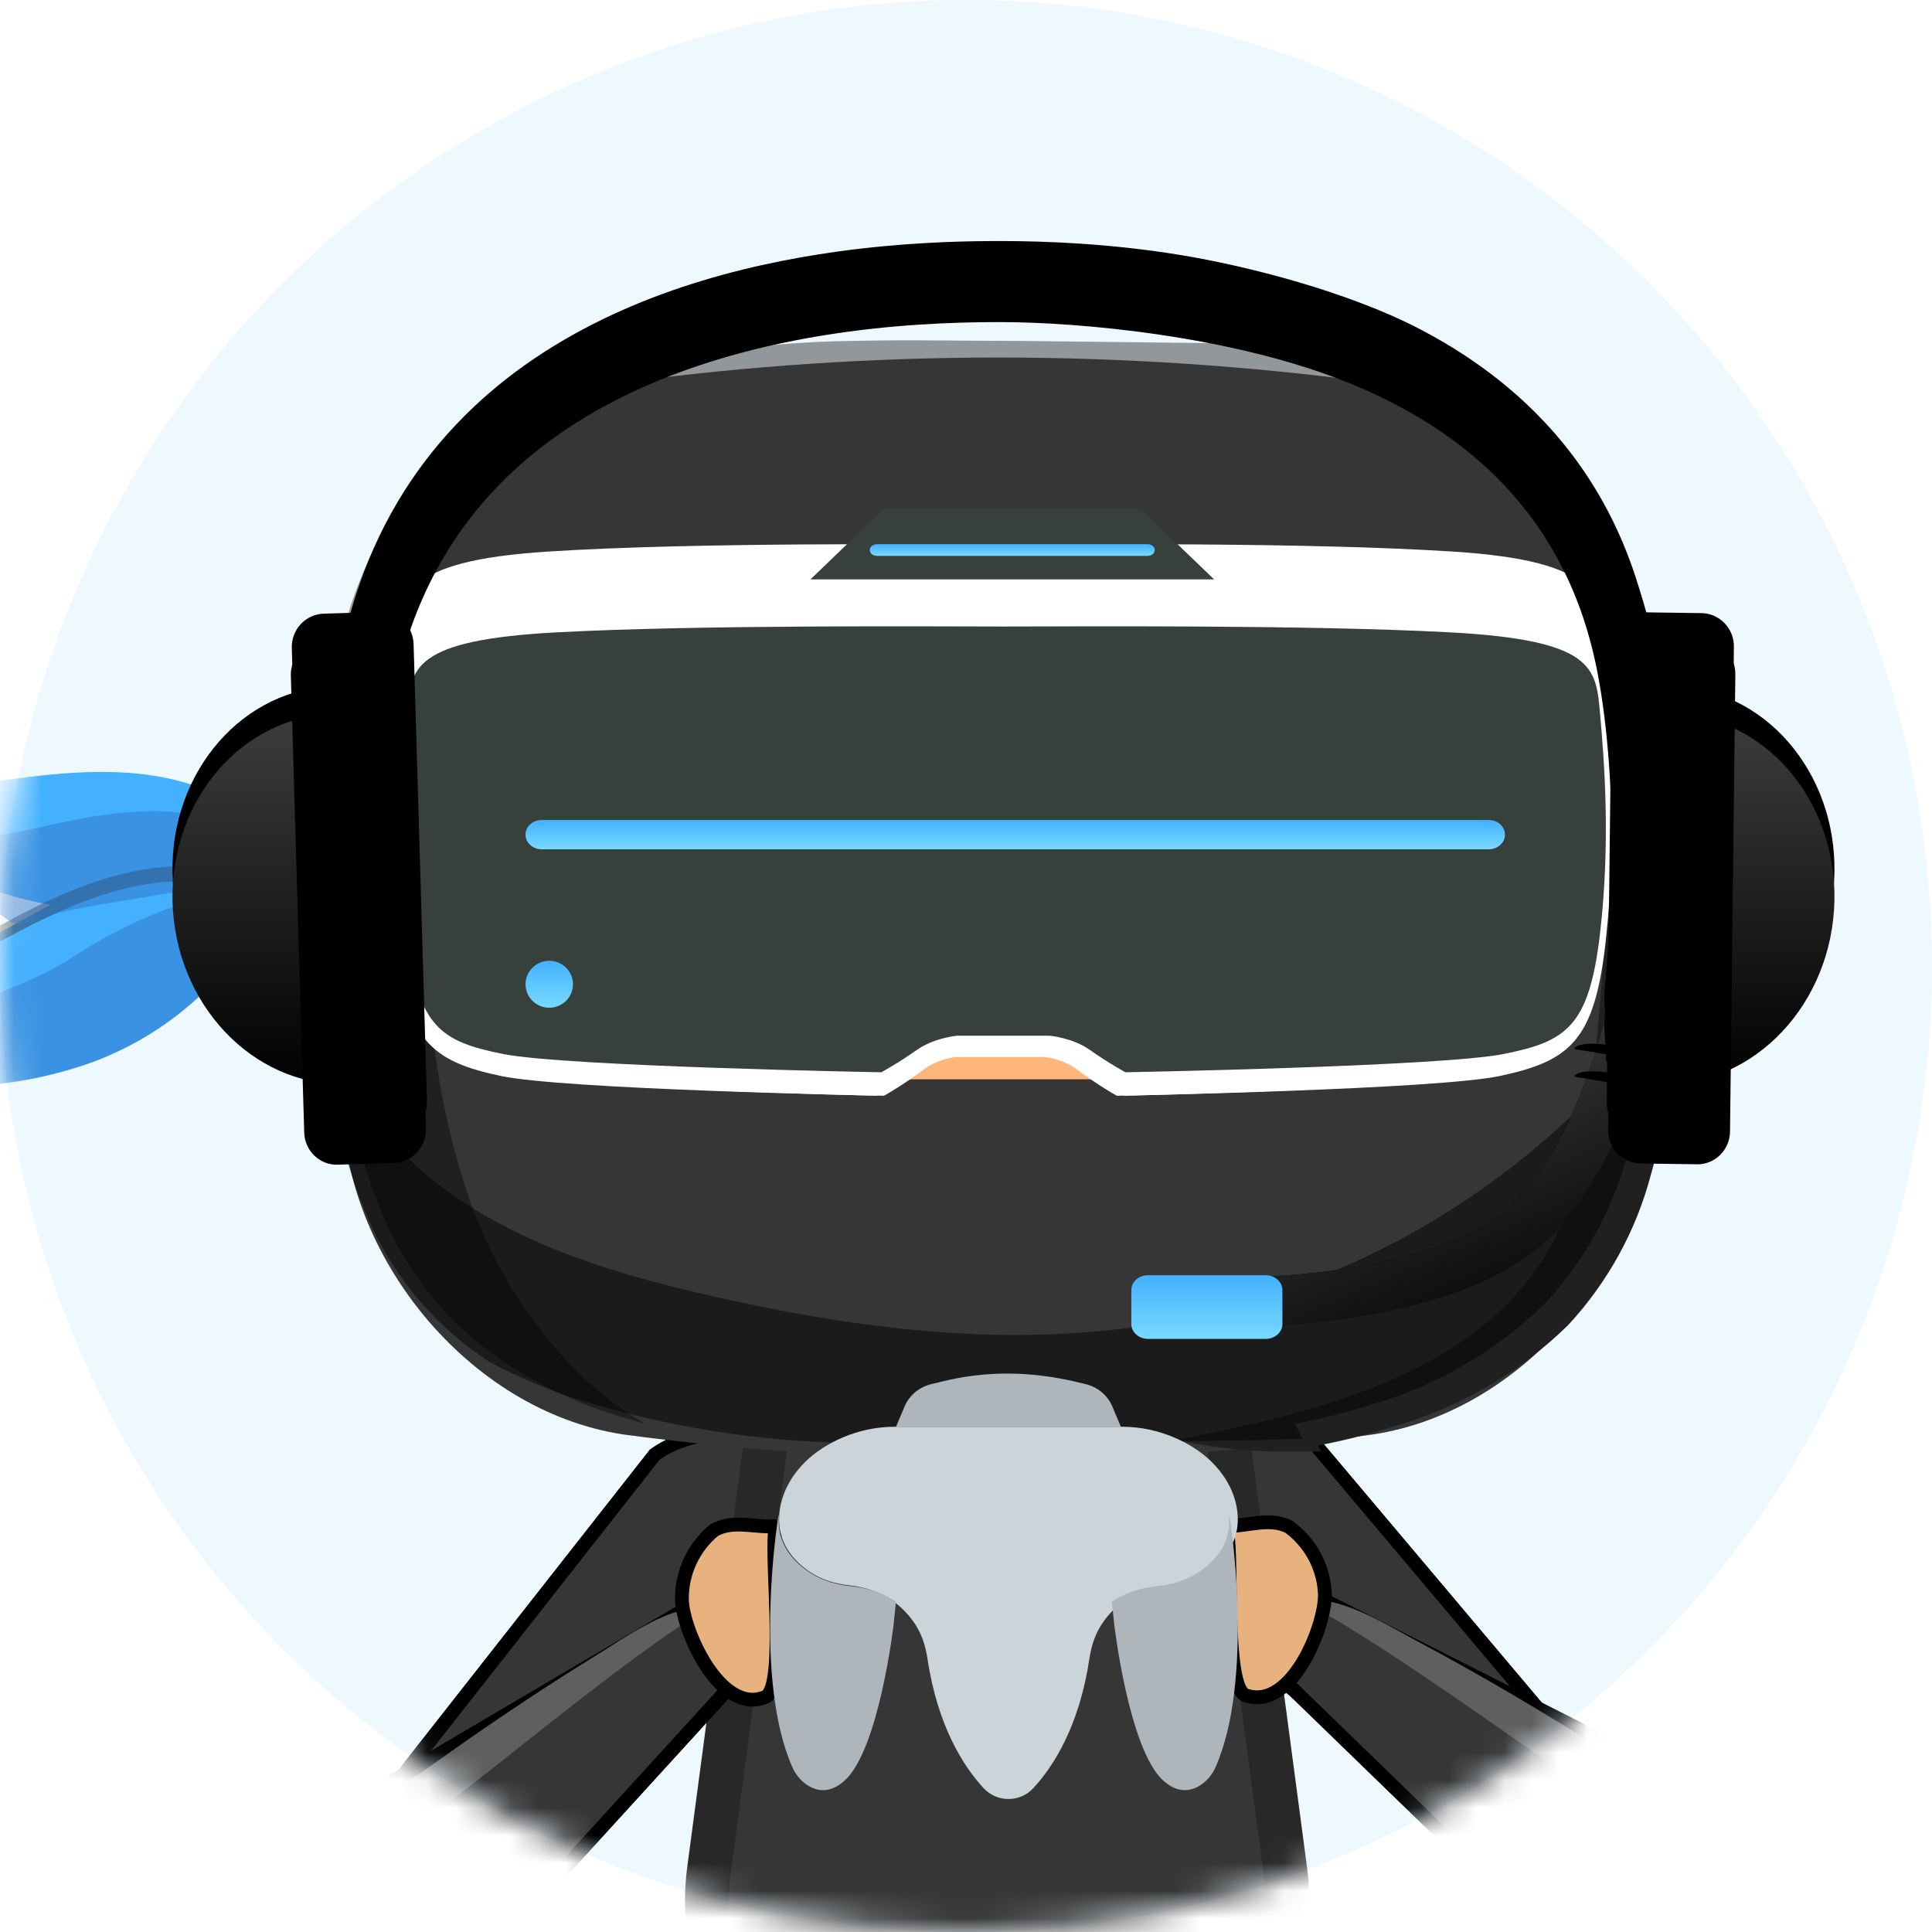 <?xml version="1.0" encoding="UTF-8"?>
<svg width="70px" height="70px" viewBox="0 0 70 70" version="1.1" xmlns="http://www.w3.org/2000/svg" xmlns:xlink="http://www.w3.org/1999/xlink">
    <!-- Generator: Sketch 52.2 (67145) - http://www.bohemiancoding.com/sketch -->
    <title>Gaming Ninja</title>
    <desc>Created with Sketch.</desc>
    <defs>
        <circle id="path-1" cx="35" cy="35" r="35"></circle>
        <filter x="-5.6%" y="-11.7%" width="112.2%" height="126.2%" filterUnits="objectBoundingBox" id="filter-3">
            <feOffset dx="0" dy="0" in="SourceAlpha" result="shadowOffsetOuter1"></feOffset>
            <feGaussianBlur stdDeviation="0.5" in="shadowOffsetOuter1" result="shadowBlurOuter1"></feGaussianBlur>
            <feColorMatrix values="0 0 0 0 1   0 0 0 0 1   0 0 0 0 1  0 0 0 0.5 0" type="matrix" in="shadowBlurOuter1" result="shadowMatrixOuter1"></feColorMatrix>
            <feMerge>
                <feMergeNode in="shadowMatrixOuter1"></feMergeNode>
                <feMergeNode in="SourceGraphic"></feMergeNode>
            </feMerge>
        </filter>
        <linearGradient x1="50%" y1="0%" x2="50%" y2="100%" id="linearGradient-4">
            <stop stop-color="#78D9FF" offset="0%"></stop>
            <stop stop-color="#43B1FF" offset="100%"></stop>
        </linearGradient>
        <linearGradient x1="55.954%" y1="50%" x2="80.327%" y2="0%" id="linearGradient-5">
            <stop stop-color="#313131" offset="0%"></stop>
            <stop stop-color="#000000" offset="100%"></stop>
        </linearGradient>
        <path d="M52.962,17.164 C52.934,16.887 52.656,14.311 51.88,11.49 C51.494,10.08 50.982,8.609 50.333,7.347 C49.686,6.083 48.899,5.041 48.032,4.443 C46.713,3.52 44.813,2.933 42.9,2.609 C40.988,2.281 39.068,2.202 37.698,2.202 C37.092,2.202 36.593,2.217 36.248,2.232 C36.076,2.24 35.941,2.247 35.852,2.253 C35.806,2.255 35.773,2.258 35.75,2.259 L35.726,2.261 L35.72,2.261 L35.583,0.484 C35.6,0.483 36.427,0.419 37.698,0.419 C39.137,0.42 41.143,0.5 43.202,0.852 C45.261,1.208 47.378,1.821 49.053,2.98 C50.318,3.865 51.251,5.199 51.993,6.672 C53.101,8.886 53.774,11.452 54.187,13.481 C54.598,15.51 54.741,16.997 54.743,17.019 L52.964,17.188 L52.962,17.164 Z" id="path-6"></path>
        <filter x="-7.8%" y="-8.9%" width="115.7%" height="117.9%" filterUnits="objectBoundingBox" id="filter-7">
            <feOffset dx="0" dy="0" in="SourceAlpha" result="shadowOffsetOuter1"></feOffset>
            <feGaussianBlur stdDeviation="0.5" in="shadowOffsetOuter1" result="shadowBlurOuter1"></feGaussianBlur>
            <feColorMatrix values="0 0 0 0 0.461   0 0 0 0 0.461   0 0 0 0 0.461  0 0 0 0.5 0" type="matrix" in="shadowBlurOuter1"></feColorMatrix>
        </filter>
        <linearGradient x1="50%" y1="100%" x2="50%" y2="0%" id="linearGradient-8">
            <stop stop-color="#000000" offset="0%"></stop>
            <stop stop-color="#000000" offset="100%"></stop>
        </linearGradient>
        <path d="M8.659,9.578 C8.616,9.867 8.201,11.239 8.008,13.054 C7.816,14.869 7.636,17.13 7.636,19.181 C7.636,20.001 7.665,20.788 7.731,21.491 C8.081,25.191 9.31,27.93 11.019,30.028 C12.303,31.6 13.869,32.811 15.569,33.748 C18.118,35.153 20.969,35.931 23.523,36.349 C26.077,36.768 28.327,36.831 29.682,36.839 C29.772,36.839 29.863,36.84 29.956,36.84 C32.83,36.843 38.439,36.346 42.666,34.618 C44.781,33.756 46.754,32.543 48.328,30.851 C49.901,29.155 51.092,26.983 51.639,24.1 C52.026,22.059 52.16,19.707 52.16,17.493 C52.16,15.3 52.03,13.242 51.9,11.738 C51.835,10.985 51.981,10.58 51.933,10.155 C51.908,9.942 52.73,9.568 51.874,9.667 C51.018,9.765 50.809,9.569 50.806,9.541 L50.801,9.501 L53.577,9.032 C53.58,9.058 54.111,12.959 54.111,17.493 C54.111,19.784 53.977,22.236 53.558,24.458 C52.952,27.676 51.575,30.219 49.762,32.165 C48.404,33.626 46.808,34.754 45.121,35.624 C42.589,36.928 39.009,37.866 36.484,38.277 C33.96,38.687 31.644,38.777 29.956,38.777 C29.858,38.777 29.763,38.777 29.671,38.776 C28.42,38.769 26.419,38.717 24.092,38.395 C20.603,37.908 16.363,36.824 12.785,34.294 C10.999,33.029 9.383,31.396 8.15,29.311 C6.916,27.227 6.07,24.697 5.788,21.671 C5.714,20.888 5.685,20.046 5.685,19.181 C5.685,16.877 5.897,14.399 6.107,12.486 C6.317,10.575 6.527,9.233 6.529,9.223 L8.458,9.52 C8.458,9.521 8.665,9.539 8.659,9.578 Z" id="path-9"></path>
        <filter x="-4.1%" y="-3.4%" width="108.3%" height="113.4%" filterUnits="objectBoundingBox" id="filter-10">
            <feOffset dx="0" dy="1" in="SourceAlpha" result="shadowOffsetOuter1"></feOffset>
            <feGaussianBlur stdDeviation="0.5" in="shadowOffsetOuter1" result="shadowBlurOuter1"></feGaussianBlur>
            <feColorMatrix values="0 0 0 0 0.461   0 0 0 0 0.461   0 0 0 0 0.461  0 0 0 0.5 0" type="matrix" in="shadowBlurOuter1"></feColorMatrix>
        </filter>
        <linearGradient x1="50%" y1="100%" x2="50%" y2="0%" id="linearGradient-11">
            <stop stop-color="#3D3D3D" offset="0%"></stop>
            <stop stop-color="#000000" offset="100%"></stop>
        </linearGradient>
        <path d="M5.644,22.638 C2.292,22.419 -0.227,19.242 0.016,15.541 C0.261,11.84 3.175,9.016 6.527,9.235 L5.644,22.638" id="path-12"></path>
        <filter x="-30.6%" y="-7.5%" width="161.3%" height="129.8%" filterUnits="objectBoundingBox" id="filter-13">
            <feOffset dx="0" dy="1" in="SourceAlpha" result="shadowOffsetOuter1"></feOffset>
            <feGaussianBlur stdDeviation="0.5" in="shadowOffsetOuter1" result="shadowBlurOuter1"></feGaussianBlur>
            <feColorMatrix values="0 0 0 0 0.461   0 0 0 0 0.461   0 0 0 0 0.461  0 0 0 0.5 0" type="matrix" in="shadowBlurOuter1"></feColorMatrix>
        </filter>
        <path d="M54.574,22.638 C57.924,22.419 60.444,19.242 60.201,15.541 C59.957,11.84 57.042,9.016 53.69,9.235 L54.574,22.638" id="path-14"></path>
        <filter x="-30.6%" y="-7.5%" width="161.3%" height="129.8%" filterUnits="objectBoundingBox" id="filter-15">
            <feOffset dx="0" dy="1" in="SourceAlpha" result="shadowOffsetOuter1"></feOffset>
            <feGaussianBlur stdDeviation="0.5" in="shadowOffsetOuter1" result="shadowBlurOuter1"></feGaussianBlur>
            <feColorMatrix values="0 0 0 0 0.461   0 0 0 0 0.461   0 0 0 0 0.461  0 0 0 0.5 0" type="matrix" in="shadowBlurOuter1"></feColorMatrix>
        </filter>
        <path d="M9.471,7.71 C9.513,7.045 9.019,6.471 8.365,6.427 L6.325,6.291 C5.671,6.246 5.107,6.749 5.066,7.414 L4.004,23.941 C3.961,24.606 4.456,25.18 5.109,25.224 L7.15,25.36 C7.804,25.404 8.368,24.9 8.409,24.235 L9.471,7.71" id="path-16"></path>
        <filter x="-36.6%" y="-5.2%" width="173.1%" height="121.0%" filterUnits="objectBoundingBox" id="filter-17">
            <feOffset dx="0" dy="1" in="SourceAlpha" result="shadowOffsetOuter1"></feOffset>
            <feGaussianBlur stdDeviation="0.5" in="shadowOffsetOuter1" result="shadowBlurOuter1"></feGaussianBlur>
            <feColorMatrix values="0 0 0 0 0.461   0 0 0 0 0.461   0 0 0 0 0.461  0 0 0 0.5 0" type="matrix" in="shadowBlurOuter1"></feColorMatrix>
        </filter>
        <path d="M51.589,7.71 C51.547,7.045 52.041,6.471 52.695,6.427 L54.736,6.291 C55.389,6.246 55.953,6.749 55.995,7.414 L57.054,23.941 C57.098,24.605 56.602,25.18 55.949,25.224 L53.91,25.36 C53.255,25.404 52.691,24.9 52.649,24.235 L51.589,7.71" id="path-18"></path>
        <filter x="-36.6%" y="-5.2%" width="173.1%" height="121.0%" filterUnits="objectBoundingBox" id="filter-19">
            <feOffset dx="0" dy="1" in="SourceAlpha" result="shadowOffsetOuter1"></feOffset>
            <feGaussianBlur stdDeviation="0.5" in="shadowOffsetOuter1" result="shadowBlurOuter1"></feGaussianBlur>
            <feColorMatrix values="0 0 0 0 0.461   0 0 0 0 0.461   0 0 0 0 0.461  0 0 0 0.5 0" type="matrix" in="shadowBlurOuter1"></feColorMatrix>
        </filter>
    </defs>
    <g id="Page-1" stroke="none" stroke-width="1" fill="none" fill-rule="evenodd">
        <g id="Desktop---Top10VPS-Copy" transform="translate(-407, -816)">
            <g id="Group-27" transform="translate(251, 816)">
                <g id="Gaming-Ninja" transform="translate(156, 0)">
                    <mask id="mask-2" fill="white">
                        <use xlink:href="#path-1"></use>
                    </mask>
                    <use id="Mask" fill="#EDF8FF" xlink:href="#path-1"></use>
                    <g mask="url(#mask-2)">
                        <g transform="translate(-8.5, 9.5)">
                            <g id="ninja-popcorn-copy" transform="translate(0, 2.831)">
                                <g id="ninja-money-up">
                                    <g id="ninja-arms-up">
                                        <g>
                                            <g id="Ninja-Sports" transform="translate(17.573, 0)">
                                                <g id="Ninja-Jump" transform="translate(0, 0)">
                                                    <g id="kick-leg" transform="translate(21.288, 75.204) scale(-1, 1) rotate(90) translate(-21.288, -75.204) translate(0.253, 67.588)">
                                                        <g id="Group-6" transform="translate(0.214, 0.276)">
                                                            <path d="M3.402,3.447 C4.456,2.848 5.608,2.441 6.804,2.243 C7.368,2.138 7.938,2.08 8.508,2.014 L10.206,1.811 C12.474,1.53 14.742,1.301 17.017,1.066 C19.292,0.83 21.553,0.634 23.821,0.464 C26.089,0.294 28.357,0.13 30.625,0.052 C34.206,0.027 37.156,2.851 37.281,6.423 C37.405,9.995 34.658,13.016 31.084,13.24 L30.625,13.24 C28.357,13.161 26.089,13.004 23.821,12.834 C21.553,12.664 19.285,12.448 17.017,12.232 C14.749,12.017 12.474,11.761 10.206,11.48 L8.508,11.277 C7.938,11.212 7.368,11.16 6.804,11.048 C5.608,10.853 4.456,10.448 3.402,9.851 C2.265,9.183 1.567,7.965 1.567,6.649 C1.567,5.333 2.265,4.115 3.402,3.447 Z" id="Path" stroke="#000000" stroke-width="0.692" fill="#363636"></path>
                                                            <path d="M37.342,8.952 C37.146,10.139 36.632,11.248 35.856,12.157 C33.806,14.55 30.199,14.53 27.345,14.57 C25.735,14.57 24.406,13.619 22.815,13.559 C21.224,13.499 19.974,13.765 18.507,13.247 C16.805,12.655 14.907,12.888 13.087,12.708 C11.509,12.555 9.918,12.436 8.347,12.196 C5.833,11.817 2.822,11.013 1.369,8.679 C0.802,7.859 0.64,6.819 0.93,5.861 C0.636,6.107 0.341,6.339 0.053,6.585 C0.039,6.56 0.021,6.538 0.001,6.519 C0.354,6.12 0.727,5.741 1.12,5.382 C1.638,4.907 2.194,4.478 2.783,4.099 L2.92,4.019 L2.789,4.112 C2.475,4.348 2.206,4.641 1.997,4.976 C1.929,5.096 1.87,5.22 1.82,5.349 C1.82,5.415 1.775,5.482 1.755,5.548 C1.564,6.668 2.068,7.792 3.025,8.38 C3.97,8.942 5.025,9.285 6.115,9.384 C9.63,9.954 13.176,10.304 16.733,10.435 L16.818,10.435 C16.867,10.326 16.892,10.208 16.89,10.089 C16.894,9.844 16.807,9.607 16.648,9.424 C18.612,10.98 21.139,11.498 23.712,11.645 L24.131,11.645 C25.1,11.684 26.095,11.645 27.018,11.645 L27.411,11.645 C27.26,10.75 26.911,9.902 26.389,9.165 L26.245,8.965 C26.291,9.019 26.33,9.072 26.376,9.118 C26.574,9.36 26.793,9.582 27.031,9.783 C28.478,11.049 30.426,11.552 32.292,11.142 C34.159,10.732 35.728,9.456 36.53,7.696 C36.616,7.797 36.697,7.904 36.772,8.015 C36.993,8.306 37.184,8.621 37.342,8.952 Z" id="Path" fill="#202020"></path>
                                                        </g>
                                                    </g>
                                                    <g id="kick-leg-right" transform="translate(35.055, 75.377) scale(-1, 1) rotate(93) translate(-35.055, -75.377) translate(14.537, 67.762)">
                                                        <g id="Group-6" transform="translate(0.206, 0.137)">
                                                            <path d="M3.565,3.447 C4.584,2.848 5.697,2.441 6.854,2.243 C7.399,2.138 7.95,2.08 8.502,2.014 L10.143,1.811 C12.336,1.53 14.529,1.301 16.728,1.066 C18.927,0.83 21.113,0.634 23.306,0.464 C25.499,0.294 27.692,0.13 29.885,0.052 C33.347,0.027 36.199,2.851 36.319,6.423 C36.439,9.995 33.784,13.016 30.328,13.24 L29.885,13.24 C27.692,13.161 25.499,13.004 23.306,12.834 C21.113,12.664 18.921,12.448 16.728,12.232 C14.535,12.017 12.336,11.761 10.143,11.48 L8.502,11.277 C7.95,11.212 7.399,11.16 6.854,11.048 C5.698,10.853 4.584,10.448 3.565,9.851 C2.466,9.183 1.791,7.965 1.791,6.649 C1.791,5.333 2.466,4.115 3.565,3.447 Z" id="Path" stroke="#000000" stroke-width="0.692" fill="#363636"></path>
                                                            <path d="M36.378,8.952 C36.189,10.139 35.692,11.248 34.941,12.157 C32.96,14.55 29.473,14.53 26.713,14.57 C25.156,14.57 23.871,13.619 22.333,13.559 C20.795,13.499 19.587,13.765 18.169,13.247 C16.523,12.655 14.688,12.888 12.928,12.708 C11.403,12.555 9.865,12.436 8.346,12.196 C5.916,11.817 3.004,11.013 1.599,8.679 C1.051,7.859 0.894,6.819 1.175,5.861 C0.89,6.107 0.606,6.339 0.327,6.585 C0.314,6.56 0.297,6.538 0.276,6.519 C0.618,6.12 0.979,5.741 1.359,5.382 C1.859,4.907 2.397,4.478 2.966,4.099 L3.099,4.019 L2.973,4.112 C2.669,4.348 2.409,4.641 2.207,4.976 C2.141,5.096 2.084,5.22 2.036,5.349 C2.036,5.415 1.992,5.482 1.973,5.548 C1.788,6.668 2.275,7.792 3.201,8.38 C4.114,8.942 5.134,9.285 6.188,9.384 C9.586,9.954 13.015,10.304 16.454,10.435 L16.536,10.435 C16.583,10.326 16.607,10.208 16.606,10.089 C16.609,9.844 16.525,9.607 16.371,9.424 C18.27,10.98 20.713,11.498 23.2,11.645 L23.606,11.645 C24.542,11.684 25.504,11.645 26.397,11.645 L26.776,11.645 C26.631,10.75 26.293,9.902 25.789,9.165 L25.65,8.965 C25.694,9.019 25.732,9.072 25.776,9.118 C25.968,9.36 26.179,9.582 26.409,9.783 C27.808,11.049 29.691,11.552 31.496,11.142 C33.301,10.732 34.817,9.456 35.593,7.696 C35.676,7.797 35.755,7.904 35.827,8.015 C36.041,8.306 36.225,8.621 36.378,8.952 Z" id="Path" fill="#202020"></path>
                                                        </g>
                                                    </g>
                                                    <g id="arm-flex" transform="translate(41.579, 47.031) scale(1, -1) rotate(-101) translate(-41.579, -47.031) translate(34.833, 37.122)">
                                                        <path d="M12.988,15.8 L12.731,15.164 L7.544,2.453 C6.721,0.432 4.432,-0.532 2.43,0.298 C0.428,1.128 -0.527,3.439 0.295,5.46 L11.689,19.6 C12.997,18.836 13.551,17.217 12.988,15.8 Z" id="Path" stroke="#000000" stroke-width="0.5" fill="#363636"></path>
                                                        <path d="M12.988,15.8 L12.731,15.164 L7.544,2.453 C6.721,0.432 4.432,-0.532 2.43,0.298 C0.428,1.128 -0.527,3.439 0.295,5.46 L11.689,19.6 C12.997,18.836 13.551,17.217 12.988,15.8 Z" id="Path" stroke="#000000" stroke-width="0.5" fill="#363636"></path>
                                                        <path d="M13.273,16.832 C12.966,15.994 12.608,15.176 12.2,14.382 C10.644,11.242 8.132,6.947 7.673,6.029 C7.113,4.929 6.281,3.972 5.659,2.888 C4.951,1.679 4.438,0.384 6.336,0.132 C8.327,3.917 10.224,7.693 11.92,11.697 C12.573,13.283 13.615,15.199 13.273,16.832 Z" id="Path" fill="#5F5F5F"></path>
                                                    </g>
                                                    <g id="arm-flex" transform="translate(11.768, 47.66) scale(-1, -1) rotate(-103) translate(-11.768, -47.66) translate(5.021, 37.751)">
                                                        <path d="M12.988,15.8 L12.731,15.164 L7.544,2.453 C6.721,0.432 4.432,-0.532 2.43,0.298 C0.428,1.128 -0.527,3.439 0.295,5.46 L11.689,19.6 C12.997,18.836 13.551,17.217 12.988,15.8 Z" id="Path" stroke="#000000" stroke-width="0.5" fill="#363636"></path>
                                                        <path d="M12.988,15.8 L12.731,15.164 L7.544,2.453 C6.721,0.432 4.432,-0.532 2.43,0.298 C0.428,1.128 -0.527,3.439 0.295,5.46 L11.689,19.6 C12.997,18.836 13.551,17.217 12.988,15.8 Z" id="Path" stroke="#000000" stroke-width="0.5" fill="#363636"></path>
                                                        <path d="M13.273,16.832 C12.966,15.994 12.608,15.176 12.2,14.382 C10.644,11.242 8.132,6.947 7.673,6.029 C7.113,4.929 6.281,3.972 5.659,2.888 C4.951,1.679 4.438,0.384 6.336,0.132 C8.327,3.917 10.224,7.693 11.92,11.697 C12.573,13.283 13.615,15.199 13.273,16.832 Z" id="Path" fill="#5F5F5F"></path>
                                                    </g>
                                                    <path d="M34.461,32.608 L37.498,55.462 C38.178,60.583 34.054,65.225 28.287,65.829 C22.519,66.433 17.291,62.771 16.611,57.65 C16.518,56.923 16.518,56.189 16.611,55.462 L19.648,32.608 C20.092,29.28 23.27,26.773 27.044,26.773 C30.818,26.773 33.996,29.28 34.44,32.608 L34.461,32.608 Z" id="Path" stroke="#282828" stroke-width="1.593" fill="#363636"></path>
                                                    <g id="arm-hand" transform="translate(43.643, 51.258) rotate(8) translate(-43.643, -51.258) translate(33.915, 43.393)">
                                                        <g id="arm-flex" transform="translate(10.087, 8.638) scale(1, -1) rotate(-265) translate(-10.087, -8.638) translate(3.77, -0.148)">
                                                            <path d="M12.422,13.997 L12.178,13.438 L7.236,2.26 C6.453,0.483 4.272,-0.366 2.365,0.364 C0.458,1.095 -0.453,3.127 0.331,4.904 L11.185,17.339 C12.431,16.666 12.959,15.243 12.422,13.997 Z" id="Path" stroke="#000000" stroke-width="0.5" fill="#363636"></path>
                                                            <path d="M12.422,13.997 L12.178,13.438 L7.236,2.26 C6.453,0.483 4.272,-0.366 2.365,0.364 C0.458,1.095 -0.453,3.127 0.331,4.904 L11.185,17.339 C12.431,16.666 12.959,15.243 12.422,13.997 Z" id="Path" stroke="#000000" stroke-width="0.5" fill="#363636"></path>
                                                            <path d="M12.406,15.006 C12.104,14.265 11.752,13.541 11.351,12.839 C9.823,10.061 7.354,6.261 6.903,5.449 C6.353,4.476 5.535,3.629 4.923,2.67 C4.228,1.601 3.723,0.455 5.588,0.232 C7.545,3.58 9.41,6.921 11.076,10.464 C11.718,11.867 12.743,13.562 12.406,15.006 Z" id="Path" fill="#5F5F5F"></path>
                                                        </g>
                                                        <path d="M1.29,6.534 C0.613,5.709 1.13,0.515 0.755,0.484 C1.543,0.549 2.379,0.168 3.104,0.568 C3.849,1.144 4.302,1.999 4.35,2.917 C4.444,3.96 3.124,7.277 1.413,6.634 C1.363,6.613 1.32,6.578 1.29,6.534 Z" id="Path" stroke="#000000" stroke-width="0.5" fill="#E7B27E" transform="translate(2.555, 3.549) rotate(-9) translate(-2.555, -3.549) "></path>
                                                    </g>
                                                    <g id="arm-hand" transform="translate(11.228, 51.881) scale(-1, 1) rotate(12) translate(-11.228, -51.881) translate(1.5, 44.017)">
                                                        <g id="arm-flex" transform="translate(9.896, 8.606) scale(1, -1) rotate(-265) translate(-9.896, -8.606) translate(3.661, -0.217)">
                                                            <path d="M12.26,14.057 L12.019,13.496 L7.142,2.269 C6.368,0.485 4.216,-0.367 2.334,0.366 C0.452,1.099 -0.447,3.14 0.327,4.925 L11.039,17.413 C12.269,16.738 12.79,15.308 12.26,14.057 Z" id="Path" stroke="#000000" stroke-width="0.5" fill="#363636"></path>
                                                            <path d="M12.26,14.057 L12.019,13.496 L7.142,2.269 C6.368,0.485 4.216,-0.367 2.334,0.366 C0.452,1.099 -0.447,3.14 0.327,4.925 L11.039,17.413 C12.269,16.738 12.79,15.308 12.26,14.057 Z" id="Path" stroke="#000000" stroke-width="0.5" fill="#363636"></path>
                                                            <path d="M12.244,15.071 C11.946,14.326 11.599,13.599 11.203,12.894 C9.695,10.104 7.258,6.288 6.813,5.472 C6.27,4.496 5.463,3.645 4.859,2.682 C4.173,1.608 3.675,0.457 5.515,0.233 C7.447,3.596 9.287,6.951 10.932,10.509 C11.565,11.918 12.576,13.62 12.244,15.071 Z" id="Path" fill="#5F5F5F"></path>
                                                        </g>
                                                        <path d="M1.214,6.493 C0.546,5.663 1.053,0.448 0.683,0.416 C1.462,0.482 2.286,0.099 3.002,0.502 C3.738,1.081 4.186,1.939 4.233,2.861 C4.327,3.908 3.025,7.239 1.336,6.593 C1.287,6.572 1.244,6.537 1.214,6.493 Z" id="Path" stroke="#000000" stroke-width="0.5" fill="#E7B27E" transform="translate(2.461, 3.495) rotate(-10) translate(-2.461, -3.495) "></path>
                                                    </g>
                                                    <g id="head" transform="translate(2.572, 0)">
                                                        <g id="Group-8" transform="translate(0.773, 0.623)">
                                                            <path d="M37.344,39.017 C28.32,40.225 19.173,40.225 10.148,39.017 C4.493,38.146 0,32.448 0,27.019 L0,12.904 C0,7.468 4.499,1.771 10.148,0.906 C19.173,-0.302 28.32,-0.302 37.344,0.906 C43,1.771 47.493,7.468 47.493,12.904 L47.493,27.019 C47.493,32.448 42.994,38.146 37.344,39.017 Z" id="Path" fill="#363636"></path>
                                                            <path d="M49.478,16.55 C49.359,17.172 49.164,16.979 49.07,18.019 C49.07,18.181 49.139,18.374 49.07,18.523 C48.921,18.827 48.624,19.032 48.285,19.065 C48.235,19.131 48.16,19.174 48.077,19.183 L47.857,19.183 L47.713,19.183 C47.715,19.198 47.715,19.212 47.713,19.227 C47.763,19.507 47.807,19.793 47.845,20.08 C48.3,22.997 48.215,25.972 47.593,28.859 C47.53,29.114 47.468,29.37 47.392,29.625 C46.856,31.649 45.829,33.513 44.401,35.054 C42.638,36.785 40.464,38.048 38.08,38.728 C37.179,39.013 36.262,39.244 35.334,39.419 L35.453,39.637 C35.208,39.637 34.957,39.637 34.718,39.637 L33.775,39.637 C32.965,39.618 32.157,39.549 31.356,39.431 C31.038,39.386 30.717,39.33 30.395,39.263 L30.162,39.22 C35.447,38.211 41.429,36.729 43.892,31.966 C44.942,29.955 45.149,27.645 45.375,25.391 C45.513,23.915 45.652,22.44 45.714,20.964 C45.714,20.42 45.727,19.879 45.752,19.339 C45.752,19.102 45.752,18.872 45.752,18.635 C45.752,18.224 45.752,17.807 45.752,17.39 L45.752,15.311 C45.752,14.445 45.752,13.561 45.752,12.677 C45.752,12.459 45.752,12.228 45.752,12.011 C45.709,10.345 45.421,8.694 44.898,7.11 C44.483,6.196 44.006,5.309 43.471,4.458 C43.155,3.905 42.942,3.299 42.843,2.671 C42.837,2.611 42.837,2.551 42.843,2.491 L42.937,2.565 C44.076,3.463 45.04,4.558 45.784,5.797 C45.795,5.812 45.806,5.829 45.815,5.847 C46.923,7.749 47.568,9.881 47.7,12.073 C47.838,12.116 47.926,12.248 47.914,12.39 C48.564,12.323 49.19,12.656 49.491,13.231 C49.623,13.559 49.623,13.924 49.491,14.252 C49.441,14.451 49.384,14.37 49.359,14.694 C49.321,15.136 49.522,15.242 49.629,15.634 C49.665,15.947 49.613,16.264 49.478,16.55 Z" id="Path" fill="#202020"></path>
                                                            <path d="M0.274,19.221 C0.342,18.455 0.319,17.684 0.205,16.923 C0.051,16.43 -0.017,15.914 0.004,15.398 C0.038,15.059 0.208,14.747 0.475,14.532 C0.475,14.383 0.513,14.264 0.544,14.096 C0.724,11.588 1.579,9.174 3.02,7.104 C3.315,6.812 3.648,6.525 4.038,6.226 C3.796,6.672 3.586,7.134 3.409,7.609 C2.79,9.459 2.426,11.384 2.329,13.331 L2.291,13.773 L2.291,14.053 C2.121,16.257 2.002,18.486 2.002,20.702 C2.002,20.927 2.002,21.145 2.002,21.369 L1.518,21.369 C1.498,21.375 1.476,21.375 1.455,21.369 C0.676,21.356 0.249,19.968 0.274,19.221 Z" id="Path" fill="#202020"></path>
                                                            <path d="M8.764,37.006 C9.433,37.625 10.168,38.168 10.957,38.625 C10.794,38.588 10.643,38.538 10.486,38.494 C8.914,38.067 7.418,37.404 6.05,36.527 C5.476,36.156 4.934,35.74 4.428,35.282 C3.238,34.203 2.28,32.896 1.613,31.44 C0.764,29.56 0.251,27.548 0.099,25.494 C-0.033,23.982 -0.033,22.461 0.099,20.949 L0.099,20.917 C0.407,19.996 1.946,18.427 3.008,18.713 C3.071,18.713 3.191,23.694 3.241,24.193 C3.434,26.281 3.869,28.341 4.535,30.332 C5.383,32.861 6.834,35.151 8.764,37.006 Z" id="Path" fill="#202020"></path>
                                                        </g>
                                                        <g id="Group-5" transform="translate(7.056, 16.188)" fill="#FFB67A">
                                                            <path d="M35.182,0.848 L34.901,2.617 L34.833,3.033 L34.72,3.747 L34.639,4.248 L33.922,8.757 C33.76,9.796 32.462,10.585 30.915,10.585 L4.274,10.585 C2.727,10.585 1.429,9.796 1.267,8.757 L0.587,4.493 L0.425,3.47 L0.363,3.086 L0.007,0.864 C-0.068,0.4 0.469,0 1.155,0 L34.034,0 C34.72,-0.016 35.257,0.384 35.182,0.848 Z" id="Path"></path>
                                                        </g>
                                                        <g id="Group-7" transform="translate(0.144, 0)" opacity="0.5">
                                                            <g id="Group" style="mix-blend-mode: multiply;">
                                                                <path d="M47.889,25.086 C47.829,26.302 47.661,27.51 47.386,28.697 C47.323,28.952 47.26,29.208 47.185,29.463 C46.649,31.487 45.622,33.351 44.194,34.892 C42.431,36.623 40.257,37.886 37.872,38.566 C36.972,38.851 36.055,39.082 35.126,39.257 L35.246,39.475 C35.302,39.593 35.359,39.699 35.409,39.811 L34.661,39.811 L33.932,39.848 L25.317,39.948 C23.263,39.948 21.183,39.998 19.122,39.948 C15.642,39.908 12.189,39.347 8.879,38.286 C7.864,37.938 6.879,37.511 5.932,37.009 C5.415,36.666 4.924,36.288 4.461,35.876 C3.271,34.797 2.313,33.49 1.646,32.034 C0.797,30.155 0.284,28.142 0.132,26.088 C0.132,25.789 0.082,25.497 0.069,25.204 C0.107,25.304 0.145,25.403 0.189,25.503 C0.406,26.049 0.667,26.578 0.968,27.084 C1.884,28.602 3.111,29.912 4.568,30.932 C7.352,32.894 10.714,33.884 14.044,34.637 C18.902,35.739 23.922,36.418 28.868,35.808 C35.764,34.918 42.108,31.604 46.745,26.468 C47.128,25.989 47.53,25.528 47.889,25.086 Z" id="Path" fill="#000000"></path>
                                                                <path d="M47.82,0 C47.76,1.216 47.591,2.425 47.317,3.611 C47.254,3.867 47.191,4.122 47.116,4.377 C46.58,6.401 45.553,8.265 44.125,9.806 C42.362,11.537 40.188,12.8 37.803,13.48 C36.903,13.765 35.986,13.996 35.057,14.171 L35.177,14.389 C35.233,14.507 35.29,14.613 35.34,14.725 L34.592,14.725 L33.863,14.763 L25.248,14.862 C23.193,14.862 21.113,14.912 19.052,14.862 C15.573,14.822 12.12,14.262 8.81,13.2 C7.795,12.852 6.81,12.425 5.863,11.923 C5.346,11.58 4.855,11.202 4.392,10.79 C3.202,9.711 2.244,8.404 1.577,6.949 C0.727,5.069 0.215,3.057 0.063,1.002 C0.063,0.704 0.013,0.411 0,0.118 C0.038,0.218 0.075,0.318 0.119,0.417 C0.337,0.964 0.598,1.492 0.899,1.999 C1.815,3.516 3.041,4.827 4.499,5.847 C7.283,7.808 10.645,8.798 13.975,9.551 C18.832,10.653 23.853,11.332 28.799,10.722 C35.695,9.832 42.039,6.518 46.676,1.382 C47.059,0.903 47.461,0.442 47.82,0 Z" id="Path" fill="#363636" transform="translate(23.91, 7.442) scale(1, -1) translate(-23.91, -7.442) "></path>
                                                            </g>
                                                        </g>
                                                        <path d="M25.241,22.415 L26.147,23.557 C26.218,23.647 26.226,23.804 26.165,23.908 C26.148,23.937 26.128,23.959 26.104,23.974 L24.651,24.905" id="Path-5" stroke="#262626" stroke-width="0.554"></path>
                                                    </g>
                                                </g>
                                                <path d="M34.172,19.989 C35.476,20.214 36.445,20.688 37.08,21.414 C37.715,22.139 38.031,23.134 38.029,24.398" id="Path-21-Copy" stroke="#000000" stroke-width="0.554" transform="translate(36.101, 22.193) rotate(-49) translate(-36.101, -22.193) "></path>
                                                <path d="M17.137,19.679 C18.441,19.903 19.411,20.378 20.045,21.103 C20.68,21.828 20.996,22.823 20.995,24.087" id="Path-21-Copy-2" stroke="#000000" stroke-width="0.554" transform="translate(19.066, 21.883) rotate(-49) translate(-19.066, -21.883) "></path>
                                            </g>
                                            <g id="Group" transform="translate(35.998, 19.969) rotate(1) translate(-35.998, -19.969) translate(0.381, 11.947)">
                                                <path d="M20.825,5.084 C20.755,5.005 20.679,4.93 20.6,4.861 C20.425,4.702 20.226,4.572 20.01,4.474 C19.848,4.406 19.676,4.364 19.501,4.349 C18.23,4.225 17.078,5.491 16.688,5.261 C12.775,2.92 7.897,4.808 3.694,5.091 C3.54,5.097 3.405,5.191 3.345,5.331 C3.286,5.472 3.313,5.633 3.416,5.746 C3.799,6.169 4.228,6.549 4.693,6.881 C6.24,7.931 8,8.632 9.85,8.934 L9.989,8.934 L8.764,9.629 C6.494,10.941 4.256,12.377 1.847,13.276 C1.648,13.354 1.443,13.427 1.238,13.492 C0.947,13.584 0.662,13.676 0.364,13.754 C0.335,13.761 0.307,13.774 0.285,13.794 C0.187,13.85 0.127,13.954 0.127,14.066 C0.127,14.178 0.187,14.282 0.285,14.338 C0.563,14.463 0.847,14.574 1.132,14.679 C4.508,15.913 8.222,15.892 11.584,14.62 C13.891,13.719 15.846,12.11 17.164,10.029 C17.316,9.76 17.446,9.479 17.555,9.19 C17.786,9.415 18.057,9.595 18.356,9.721 C18.881,9.978 19.498,9.978 20.024,9.721 C20.901,9.164 21.438,8.208 21.453,7.176 C21.525,6.424 21.299,5.675 20.825,5.084 Z M19.713,8.665 C19.487,8.855 19.192,8.943 18.898,8.908 C19.239,8.86 19.564,8.74 19.852,8.553 C19.81,8.596 19.763,8.633 19.713,8.665 Z" id="Shape" fill="#43B1FF" fill-rule="nonzero"></path>
                                                <rect id="Rectangle" fill="#43B1FF" x="19.501" y="0.112" width="51.704" height="7.096" rx="3.548"></rect>
                                                <path d="M36.612,3.884 C33.047,3.995 29.48,3.857 25.935,3.471 C23.949,3.307 20.95,2.605 19.415,4.297 C19.296,4.422 19.481,4.605 19.6,4.481 C20.712,3.366 22.248,3.602 23.671,3.739 C25.094,3.877 26.478,4.002 27.881,4.113 C30.787,4.377 33.712,4.348 36.612,4.028 C36.698,4.015 36.705,3.884 36.612,3.884 Z" id="Path" fill="#1A1A1A"></path>
                                                <path d="M70.2,0.643 C70.2,0.604 70.127,0.643 70.134,0.643 C70.465,2.119 61.621,2.277 60.562,2.29 C57.743,2.338 54.923,2.196 52.123,1.863 C52.056,1.863 52.043,1.968 52.123,1.981 C56.209,2.611 60.351,2.815 64.481,2.591 C65.394,2.559 71.279,2.775 70.2,0.643 Z" id="Path" fill="#1A1A1A"></path>
                                                <path d="M71.039,3.438 C69.454,3.721 67.845,3.859 66.234,3.851 C64.78,3.945 63.321,3.921 61.872,3.779 C61.872,3.779 61.872,3.779 61.872,3.779 C63.607,4.004 65.358,4.092 67.107,4.041 C68.372,4.041 70.073,4.382 71.079,3.516 C71.145,3.497 71.092,3.425 71.039,3.438 Z" id="Path" fill="#241550"></path>
                                                <path d="M44.946,0.801 C41.199,0.762 37.419,1.044 33.693,1.306 C33.627,1.306 33.627,1.411 33.693,1.411 C37.433,1.332 41.226,1.273 44.946,0.886 C45.012,0.88 45.012,0.801 44.946,0.801 Z" id="Path" fill="#1A1A1A"></path>
                                                <path d="M16.608,7.626 C10.617,6.445 6.07,12.053 0.675,13.529 C6.335,12.801 10.399,7.088 16.462,8.138 C16.813,8.229 16.965,7.698 16.608,7.626 Z" id="Path" fill-opacity="0.48" fill="#2B2B2B"></path>
                                                <path d="M21.579,5.864 C21.367,6.604 20.944,7.266 20.361,7.773 C19.644,8.265 18.728,8.376 17.912,8.068 C16.913,7.557 16.846,6.383 17.105,5.445 C17.119,5.344 17.057,5.249 16.958,5.221 C16.86,5.193 16.756,5.241 16.714,5.333 C16.383,6.481 16.515,7.858 17.674,8.481 C18.428,8.874 19.338,8.837 20.057,8.383 C20.099,8.402 20.147,8.402 20.189,8.383 C21.128,7.913 21.697,6.938 21.639,5.897 L21.579,5.864 Z" id="Path" fill="#241550"></path>
                                                <g opacity="0.5" style="mix-blend-mode: multiply;" transform="translate(18.868, 4.258)" fill="#1A1A1A" id="Path">
                                                    <path d="M6.378,1.627 C8.943,1.966 11.529,2.126 14.116,2.105 C15.639,2.105 17.327,1.948 18.372,0.853 C16.202,1.424 13.939,1.567 11.713,1.272 C9.886,1.03 8.099,0.492 6.272,0.269 C4.445,0.046 1.056,-0.092 0.268,1.941 C2.221,1.043 4.3,1.351 6.378,1.627 Z"></path>
                                                </g>
                                                <g opacity="0.5" style="mix-blend-mode: multiply;" transform="translate(34.421, 1.634)" fill="#1A1A1A" id="Path">
                                                    <path d="M8.076,1.41 C9.294,1.443 10.651,1.41 11.524,0.571 C9.142,0.235 6.725,0.211 4.336,0.498 C3.012,0.662 1.569,0.708 0.265,0.951 C2.854,1.285 5.464,1.438 8.076,1.41 Z"></path>
                                                </g>
                                                <g opacity="0.5" style="mix-blend-mode: multiply;" transform="translate(52.586, 2.001)" fill="#191919" id="Path">
                                                    <path d="M17.74,1.968 L17.866,0.315 C16.922,0.645 15.961,0.923 14.986,1.148 C11.299,1.987 7.453,1.731 3.68,1.469 C2.529,1.39 1.37,1.187 0.232,1.128 C1.45,2.433 17.687,2.623 17.74,1.968 Z"></path>
                                                </g>
                                                <g opacity="0.5" style="mix-blend-mode: multiply;" transform="translate(61.525, 4.958)" fill="#1A1A1A" id="Path">
                                                    <path d="M8.642,0.217 L8.642,1.837 C8.39,1.792 7.98,1.739 7.483,1.673 C5.59,1.424 2.314,1.018 0.904,0.827 C0.593,0.781 0.374,0.742 0.242,0.716 C0.242,0.454 0.54,0.335 0.944,0.296 C2.057,0.318 3.166,0.45 4.253,0.69 C5.311,0.84 6.387,0.815 7.437,0.618 C7.855,0.539 8.26,0.404 8.642,0.217 Z"></path>
                                                </g>
                                                <g opacity="0.5" style="mix-blend-mode: multiply;" transform="translate(4.634, 5.247)" fill="#2F73C6" id="Path">
                                                    <path d="M0.053,1.634 C1.675,1.532 3.285,1.291 4.865,0.913 C6.295,0.572 11.961,-0.95 12.147,2.185 C12.147,2.356 11.961,2.52 11.624,2.664 C11.167,2.844 10.696,2.982 10.214,3.077 C8.976,3.359 7.387,3.595 6.242,3.844 C5.843,3.92 5.453,4.034 5.077,4.185 C4.858,4.312 4.614,4.393 4.362,4.422 C4.29,4.431 4.216,4.431 4.144,4.422 L3.912,4.369 L0.053,1.634 Z"></path>
                                                </g>
                                                <g opacity="0.5" style="mix-blend-mode: multiply;" transform="translate(0, 8.526)" fill="#2F73C6" id="Path">
                                                    <path d="M17.151,1.516 C15.833,3.597 13.878,5.206 11.571,6.107 C8.209,7.379 4.495,7.4 1.119,6.166 C0.852,5.921 0.598,5.663 0.357,5.392 C0.325,5.357 0.294,5.319 0.265,5.281 C0.09,5.109 0.004,4.867 0.033,4.625 C0.619,4.703 1.209,4.749 1.8,4.763 L2.509,4.763 C5.343,4.711 8.114,3.924 10.545,2.48 C11.668,1.69 12.878,1.03 14.152,0.513 C16.171,-0.17 17.018,0.454 17.151,1.516 Z"></path>
                                                </g>
                                            </g>
                                        </g>
                                    </g>
                                </g>
                            </g>
                            <g id="VR" filter="url(#filter-3)" transform="translate(44.874, 19.505) scale(1, -1) translate(-44.874, -19.505) translate(22.594, 8.809)">
                                <path d="M18.134,17.181 C12.783,17.181 8.861,17.106 6.142,16.953 C3.864,16.824 2.507,16.543 1.87,16.068 C1.321,15.658 1.272,15.072 1.204,14.262 L1.2,14.221 C1.071,12.688 0.801,9.497 1.199,5.847 C1.587,2.3 2.379,1.994 4.292,1.586 C6.295,1.158 16.11,0.936 17.589,0.904 C17.804,1.036 18.238,1.31 18.667,1.634 C19.419,2.201 20.392,2.293 20.433,2.297 L20.493,2.3 L23.871,2.297 C23.913,2.293 24.886,2.201 25.637,1.634 C26.066,1.31 26.5,1.036 26.716,0.904 C28.194,0.936 38.01,1.158 40.013,1.586 C41.926,1.994 42.717,2.301 43.105,5.847 C43.504,9.497 43.234,12.688 43.104,14.221 L43.101,14.262 C43.032,15.072 42.983,15.658 42.434,16.068 C41.797,16.543 40.44,16.824 38.163,16.953 C35.444,17.106 31.521,17.181 26.17,17.181 C25.088,17.181 24.123,17.178 23.351,17.175 C22.872,17.174 22.466,17.173 22.153,17.172 C21.838,17.173 21.433,17.174 20.953,17.175 C20.181,17.178 19.216,17.181 18.134,17.181 Z M26.368,0 L26.224,0.084 C26.197,0.099 25.557,0.473 24.909,0.965 C24.469,1.297 23.895,1.388 23.77,1.405 L20.533,1.405 C20.414,1.389 19.837,1.299 19.396,0.965 C18.747,0.473 18.107,0.099 18.08,0.084 L17.936,4.7047703e-15 L17.755,0.004 C17.289,0.013 6.317,0.232 4.041,0.719 C2.818,0.98 1.937,1.291 1.324,2.028 C0.74,2.732 0.418,3.787 0.213,5.669 C-0.192,9.381 0.081,12.615 0.212,14.169 L0.216,14.21 C0.382,16.19 0.737,17.325 6.09,17.628 C8.831,17.783 12.772,17.859 18.14,17.859 C19.222,17.859 20.187,17.856 20.959,17.854 C21.437,17.852 21.84,17.851 22.153,17.851 C22.464,17.851 22.868,17.852 23.345,17.854 C24.117,17.856 25.082,17.859 26.164,17.859 C31.532,17.859 35.474,17.783 38.214,17.628 C43.567,17.325 43.922,16.19 44.089,14.21 L44.092,14.169 C44.223,12.615 44.496,9.381 44.092,5.669 C43.695,2.023 42.831,1.268 40.263,0.719 C37.987,0.232 27.015,0.013 26.549,0.004 L26.368,9.40954061e-15 Z" id="path114" fill="#FFFFFF" fill-rule="nonzero"></path>
                                <path d="M44.089,16.092 C43.939,18.12 43.89,19.371 38.555,19.716 C33.273,20.058 24.714,19.977 22.152,19.975 C19.591,19.977 11.032,20.058 5.749,19.716 C0.415,19.371 0.365,18.12 0.215,16.092 C0.066,14.065 -0.183,10.397 0.215,6.213 C0.614,2.028 1.462,1.381 3.755,0.82 C6.048,0.259 17.664,0 17.664,0 C17.664,0 18.312,0.431 18.961,0.992 C19.609,1.553 20.456,1.639 20.456,1.639 L22.077,1.639 L22.227,1.639 L23.848,1.639 C23.848,1.639 24.696,1.553 25.344,0.992 C25.992,0.431 26.64,0 26.64,0 C26.64,0 38.256,0.259 40.549,0.82 C42.843,1.381 43.69,2.028 44.089,6.213 C44.488,10.397 44.239,14.065 44.089,16.092" id="path116" fill="#FFFFFF"></path>
                                <path d="M43.877,13.861 C43.73,15.501 43.681,16.512 38.424,16.791 C33.218,17.068 24.784,17.002 22.26,17.001 C19.735,17.002 11.301,17.068 6.096,16.791 C0.839,16.512 0.79,15.501 0.642,13.861 C0.495,12.222 0.249,9.257 0.642,5.873 C1.035,2.49 1.871,1.967 4.131,1.513 C6.39,1.06 17.837,0.85 17.837,0.85 C17.837,0.85 18.476,1.199 19.115,1.653 C19.753,2.106 20.589,2.176 20.589,2.176 L22.186,2.176 L22.334,2.176 L23.931,2.176 C23.931,2.176 24.766,2.106 25.405,1.653 C26.044,1.199 26.682,0.85 26.682,0.85 C26.682,0.85 38.129,1.06 40.389,1.513 C42.649,1.967 43.484,2.49 43.877,5.873 C44.27,9.257 44.024,12.222 43.877,13.861" id="path118" fill="#37403B"></path>
                                <path d="M6.667,4.039 C6.667,3.57 6.282,3.189 5.807,3.189 C5.332,3.189 4.947,3.57 4.947,4.039 C4.947,4.509 5.332,4.89 5.807,4.89 C6.282,4.89 6.667,4.509 6.667,4.039" id="path120" fill="url(#linearGradient-4)"></path>
                                <path d="M40.433,9.455 C40.433,9.166 40.169,8.929 39.846,8.929 L5.534,8.929 C5.211,8.929 4.947,9.166 4.947,9.455 L4.947,9.467 C4.947,9.756 5.211,9.992 5.534,9.992 L39.846,9.992 C40.169,9.992 40.433,9.756 40.433,9.467 L40.433,9.455" id="path122" fill="url(#linearGradient-4)"></path>
                                <polyline id="path124" fill="#37403B" points="27.243 21.26 17.922 21.26 15.27 18.709 29.895 18.709 27.243 21.26"></polyline>
                                <path d="M17.691,19.56 C20.952,19.56 24.213,19.56 27.474,19.56 C27.834,19.56 27.834,19.985 27.474,19.985 C24.213,19.985 20.952,19.985 17.691,19.985 C17.331,19.985 17.331,19.56 17.691,19.56" id="path126" fill="url(#linearGradient-4)"></path>
                            </g>
                            <g id="headset" transform="translate(44.874, 19.505) scale(1, -1) translate(-44.874, -19.505) translate(14.749, 0)">
                                <g id="path170">
                                    <use fill="black" fill-opacity="1" filter="url(#filter-7)" xlink:href="#path-6"></use>
                                    <use fill="url(#linearGradient-5)" fill-rule="evenodd" xlink:href="#path-6"></use>
                                </g>
                                <path d="M35.341,0 C35.01,0 34.741,0.242 34.741,0.539 L34.741,1.766 C34.741,2.064 35.01,2.306 35.341,2.306 L39.615,2.306 C39.946,2.306 40.215,2.064 40.215,1.766 L40.215,0.539 C40.215,0.242 39.946,0 39.615,0 L35.341,0" id="path172" fill="url(#linearGradient-4)"></path>
                                <g id="path168">
                                    <use fill="black" fill-opacity="1" filter="url(#filter-10)" xlink:href="#path-9"></use>
                                    <use fill="url(#linearGradient-8)" fill-rule="evenodd" xlink:href="#path-9"></use>
                                </g>
                                <g id="path162">
                                    <use fill="black" fill-opacity="1" filter="url(#filter-13)" xlink:href="#path-12"></use>
                                    <use fill="url(#linearGradient-11)" fill-rule="evenodd" xlink:href="#path-12"></use>
                                </g>
                                <g id="path166">
                                    <use fill="black" fill-opacity="1" filter="url(#filter-15)" xlink:href="#path-14"></use>
                                    <use fill="url(#linearGradient-11)" fill-rule="evenodd" xlink:href="#path-14"></use>
                                </g>
                                <g id="path160" transform="translate(6.738, 15.825) rotate(-2) translate(-6.738, -15.825) ">
                                    <use fill="black" fill-opacity="1" filter="url(#filter-17)" xlink:href="#path-16"></use>
                                    <use fill="#000000" fill-rule="evenodd" xlink:href="#path-16"></use>
                                </g>
                                <g id="path164" transform="translate(54.322, 15.825) rotate(3) translate(-54.322, -15.825) ">
                                    <use fill="black" fill-opacity="1" filter="url(#filter-19)" xlink:href="#path-18"></use>
                                    <use fill="#000000" fill-rule="evenodd" xlink:href="#path-18"></use>
                                </g>
                            </g>
                            <g id="game-controller" transform="translate(36.402, 40.267)">
                                <path d="M16.889,4.762 C16.759,4.146 16.415,3.599 15.961,3.163 C15.31,2.537 14.129,1.927 12.762,1.927 C10.675,1.927 8.636,1.927 8.636,1.927 C8.636,1.927 6.596,1.927 4.51,1.927 C3.143,1.927 1.962,2.537 1.31,3.163 C0.856,3.599 0.513,4.146 0.383,4.762 C0.121,6.007 0.815,6.771 1.459,7.198 C1.881,7.478 2.376,7.619 2.88,7.674 C4.155,7.813 4.868,8.495 5.25,9.072 C5.496,9.444 5.634,9.875 5.7,10.317 C6.069,12.789 7.015,14.242 7.735,15.021 C8.22,15.546 9.051,15.546 9.537,15.021 C10.256,14.242 11.203,12.79 11.571,10.317 C11.637,9.876 11.775,9.444 12.022,9.072 C12.403,8.494 13.116,7.813 14.391,7.674 C14.895,7.619 15.39,7.478 15.813,7.198 C16.457,6.771 17.151,6.007 16.889,4.762 Z" id="Path" fill="#CBD4D8"></path>
                                <path d="M16.638,5.139 L16.626,5.138 C16.722,6.187 16.073,6.851 15.465,7.237 C15.027,7.514 14.515,7.653 13.993,7.707 C13.312,7.778 12.788,7.994 12.383,8.263 L12.47,9.096 C12.47,9.096 12.996,13.607 14.238,14.74 C14.837,15.286 15.353,15.097 15.671,14.858 C15.881,14.7 16.037,14.491 16.14,14.259 C17.536,11.096 16.709,5.462 16.638,5.139 Z" id="Path" fill="#AFB6BB"></path>
                                <path d="M2.952,7.707 C2.43,7.653 1.918,7.514 1.481,7.237 C0.873,6.851 0.224,6.187 0.32,5.138 L0.308,5.139 C0.237,5.462 -0.591,11.096 0.806,14.259 C0.908,14.49 1.065,14.7 1.275,14.858 C1.592,15.097 2.109,15.286 2.708,14.74 C3.95,13.607 4.475,9.096 4.475,9.096 L4.562,8.263 C4.158,7.994 3.634,7.778 2.952,7.707 Z" id="Path" fill="#AFB6BB"></path>
                                <path d="M12.709,1.927 L4.562,1.927 L4.874,1.189 C5.044,0.786 5.407,0.485 5.851,0.379 L6.151,0.308 C7.842,-0.126 9.489,-0.079 11.121,0.308 L11.421,0.379 C11.864,0.485 12.228,0.786 12.398,1.189 L12.709,1.927 Z" id="Path" fill="#AFB6BB"></path>
                            </g>
                        </g>
                    </g>
                </g>
            </g>
        </g>
    </g>
</svg>